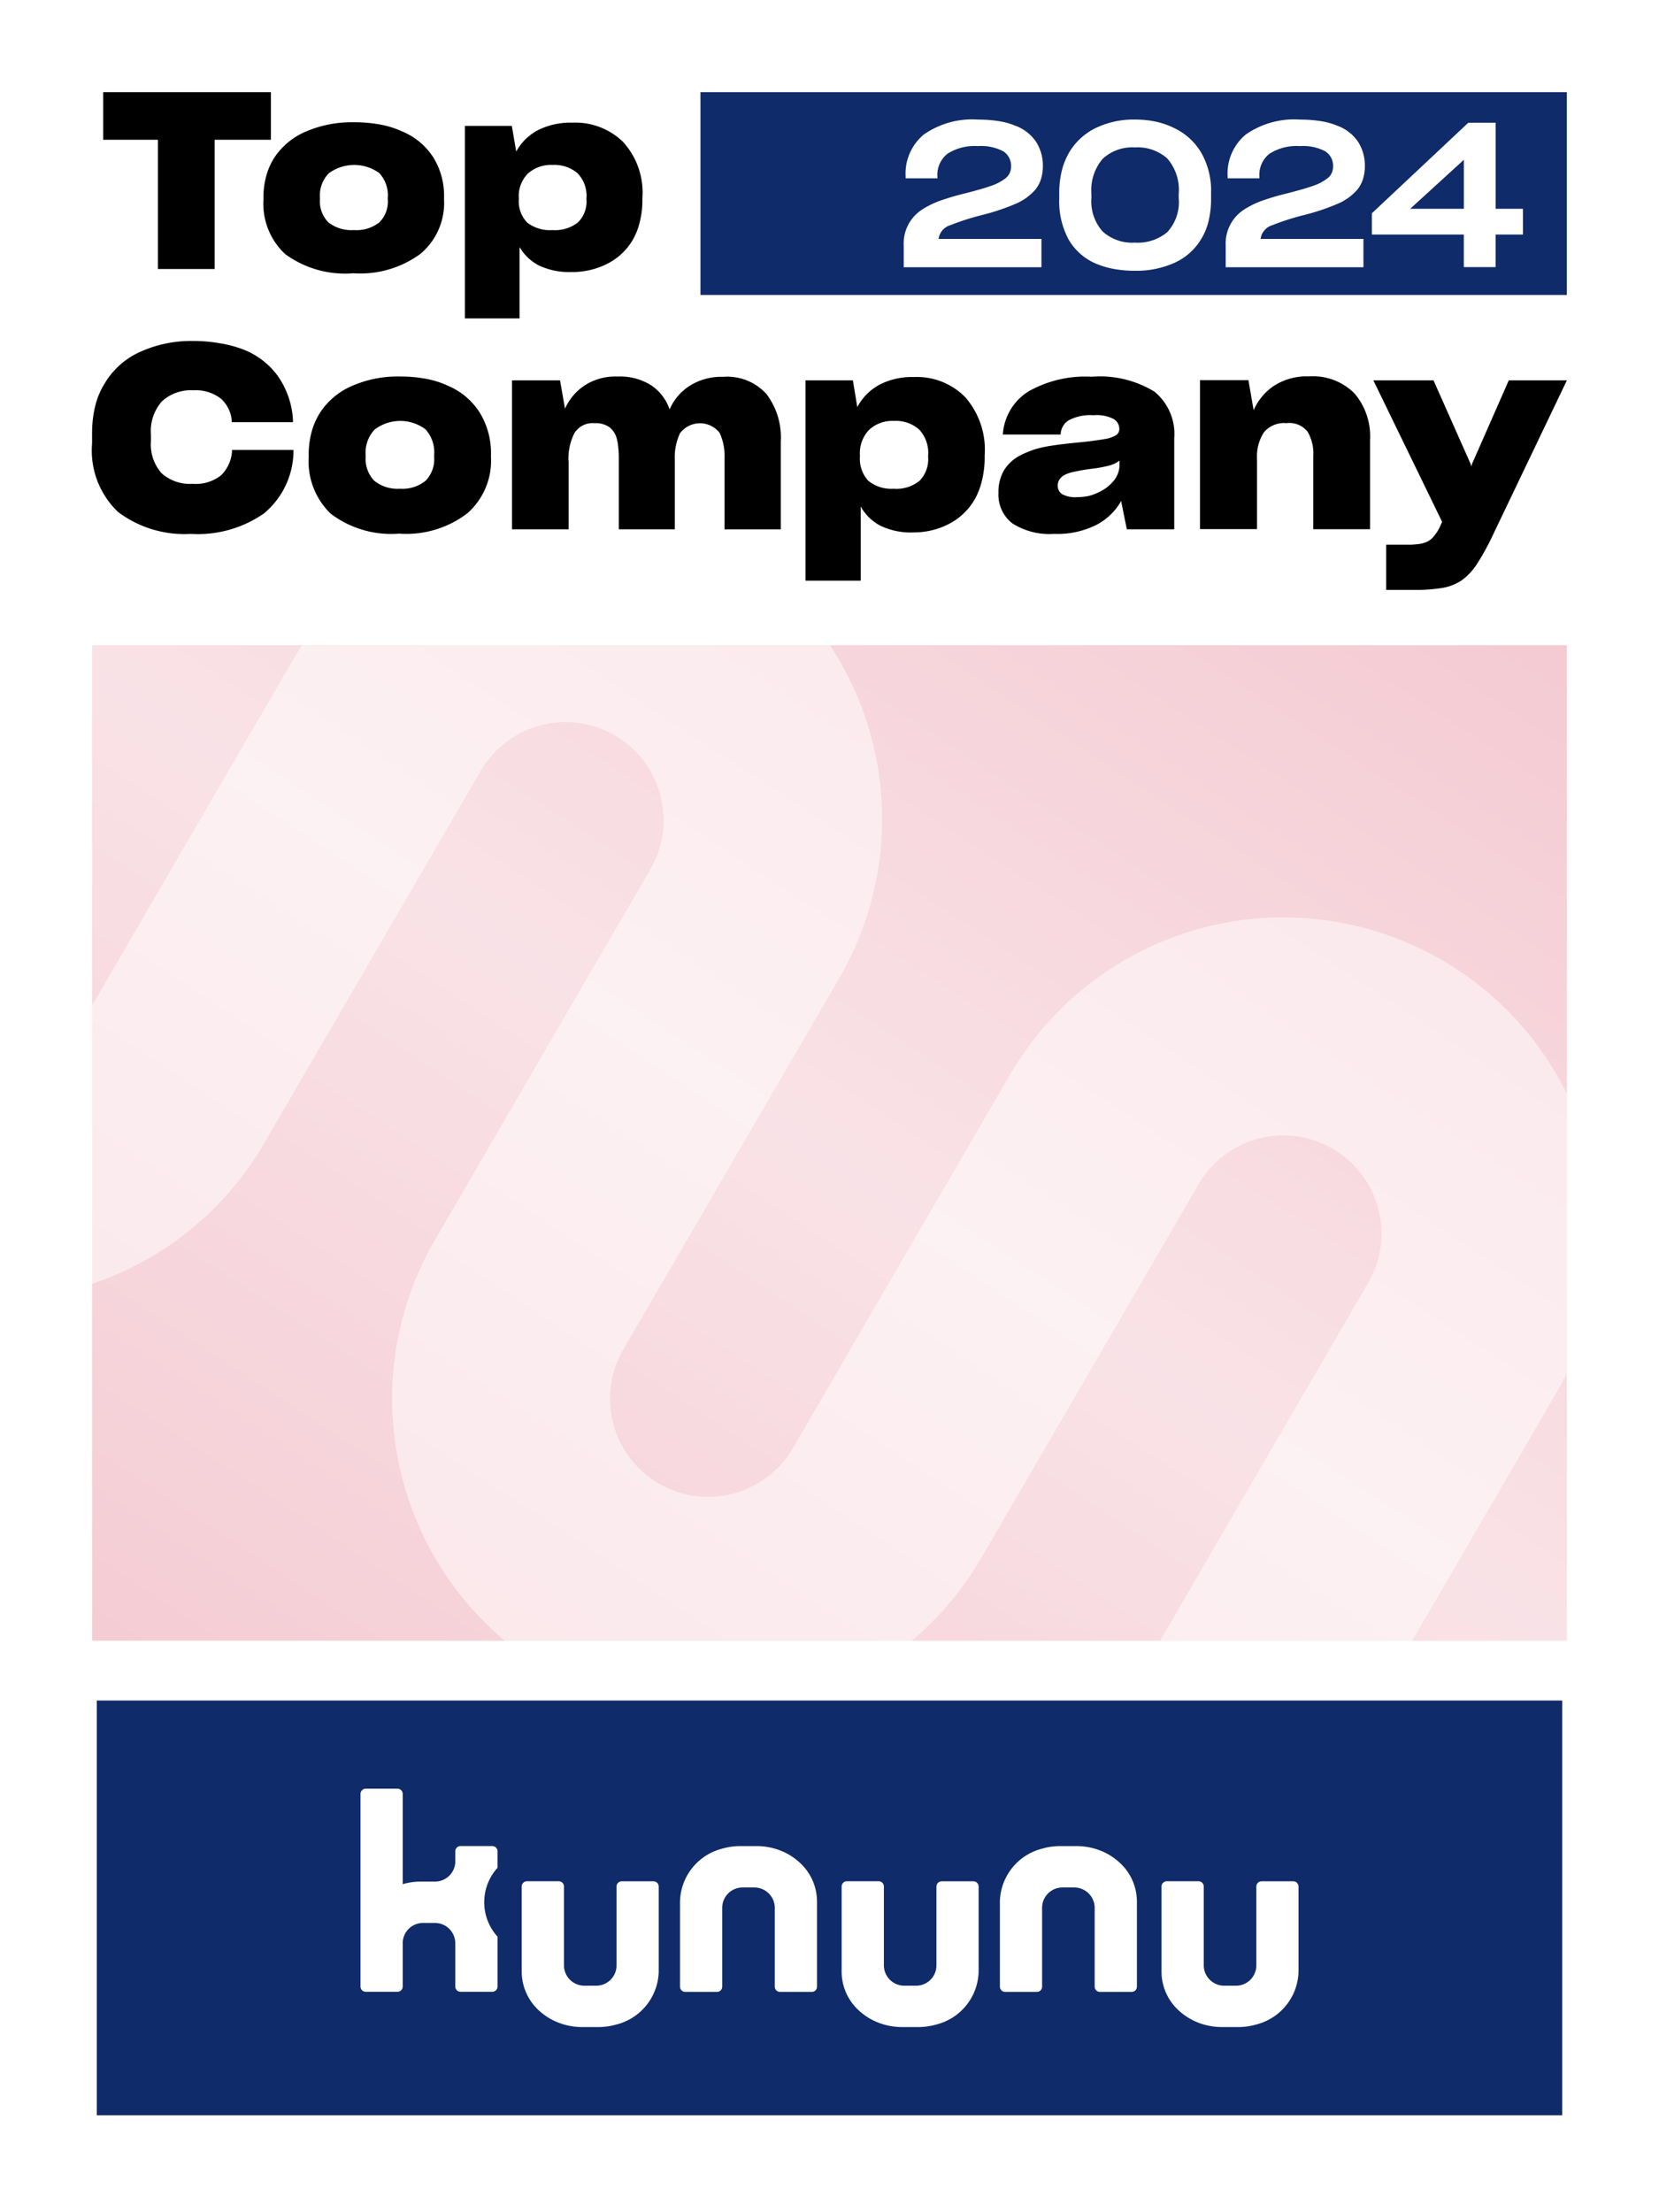 <svg xmlns="http://www.w3.org/2000/svg" xmlns:xlink="http://www.w3.org/1999/xlink" width="105.535" height="140.714" viewBox="0 0 105.535 140.714"><defs><linearGradient id="linear-gradient" x1="-0.009" y1="1.027" x2="0.991" y2="0.027" gradientUnits="objectBoundingBox"><stop offset="0" stop-color="#fff" stop-opacity="0"></stop><stop offset="0.51" stop-color="#fff" stop-opacity="0.451"></stop><stop offset="1" stop-color="#fff" stop-opacity="0"></stop></linearGradient></defs><g id="Gruppe_2406" data-name="Gruppe 2406" transform="translate(-1883.695 -10404.286)"><g id="Gruppe_2405" data-name="Gruppe 2405"><g id="Gruppe_2404" data-name="Gruppe 2404"><rect id="Rechteck_2081" data-name="Rechteck 2081" width="105.535" height="140.714" transform="translate(1883.695 10404.286)" fill="#fff"></rect><rect id="Balken_2" width="93.223" height="26.383" transform="translate(1889.852 10512.452)" fill="#102b69"></rect><g id="Logo" transform="translate(1906.629 10518.062)"><path id="Pfad_7730" data-name="Pfad 7730" d="M197.892,672.67h-2.019a.333.333,0,0,0-.333.333v2.092h0v2.923a1.293,1.293,0,0,1-1.293,1.293h-.758a1.3,1.3,0,0,1-1.293-1.26V673a.333.333,0,0,0-.333-.333h-2.021a.333.333,0,0,0-.333.333v5.481a3.349,3.349,0,0,0,1.126,2.434,3.9,3.9,0,0,0,1.558.863,4.161,4.161,0,0,0,1.163.164h1.018a4.174,4.174,0,0,0,1.165-.164,3.56,3.56,0,0,0,2.684-3.343V673A.333.333,0,0,0,197.892,672.67Z" transform="translate(-179.254 -666.782)" fill="#fff"></path><path id="Pfad_7731" data-name="Pfad 7731" d="M312.292,672.67h-2.019a.333.333,0,0,0-.333.333v2.092h0v2.923a1.293,1.293,0,0,1-1.293,1.293h-.758a1.3,1.3,0,0,1-1.293-1.26V673a.333.333,0,0,0-.333-.333h-2.021a.333.333,0,0,0-.333.333v5.481a3.349,3.349,0,0,0,1.126,2.434,3.9,3.9,0,0,0,1.558.863,4.161,4.161,0,0,0,1.163.164h1.018a4.174,4.174,0,0,0,1.165-.164,3.56,3.56,0,0,0,2.684-3.343V673A.333.333,0,0,0,312.292,672.67Z" transform="translate(-273.303 -666.782)" fill="#fff"></path><path id="Pfad_7732" data-name="Pfad 7732" d="M426.682,672.67h-2.019a.333.333,0,0,0-.333.333v2.092h0v2.923a1.293,1.293,0,0,1-1.293,1.293h-.758a1.3,1.3,0,0,1-1.293-1.26V673a.333.333,0,0,0-.333-.333h-2.021a.333.333,0,0,0-.333.333v5.481a3.349,3.349,0,0,0,1.126,2.434,3.9,3.9,0,0,0,1.558.863,4.161,4.161,0,0,0,1.163.164h1.018a4.174,4.174,0,0,0,1.165-.164,3.56,3.56,0,0,0,2.684-3.343V673A.333.333,0,0,0,426.682,672.67Z" transform="translate(-367.344 -666.782)" fill="#fff"></path><path id="Pfad_7733" data-name="Pfad 7733" d="M254.815,663.54a3.348,3.348,0,0,0-1.126-2.434,3.9,3.9,0,0,0-1.558-.863,4.161,4.161,0,0,0-1.163-.164H249.95a4.174,4.174,0,0,0-1.165.164,3.56,3.56,0,0,0-2.684,3.343v5.435a.333.333,0,0,0,.333.333h2.019a.333.333,0,0,0,.333-.333v-2.092h0v-2.923a1.293,1.293,0,0,1,1.293-1.293h.758a1.3,1.3,0,0,1,1.293,1.259v5.049a.333.333,0,0,0,.333.333h2.021a.333.333,0,0,0,.333-.333V663.54Z" transform="translate(-225.777 -656.431)" fill="#fff"></path><path id="Pfad_7734" data-name="Pfad 7734" d="M369.205,663.54a3.349,3.349,0,0,0-1.126-2.434,3.9,3.9,0,0,0-1.558-.863,4.162,4.162,0,0,0-1.163-.164H364.34a4.174,4.174,0,0,0-1.165.164,3.56,3.56,0,0,0-2.684,3.343v5.435a.333.333,0,0,0,.333.333h2.019a.333.333,0,0,0,.333-.333v-2.092h0v-2.923a1.293,1.293,0,0,1,1.293-1.293h.758a1.3,1.3,0,0,1,1.293,1.259v5.049a.333.333,0,0,0,.333.333h2.021a.333.333,0,0,0,.333-.333V663.54Z" transform="translate(-319.818 -656.431)" fill="#fff"></path><path id="Pfad_7735" data-name="Pfad 7735" d="M140.573,644.606v-1.074h0a.332.332,0,0,0-.329-.315h-2.023a.33.33,0,0,0-.331.331v.151h0v.484a1.293,1.293,0,0,1-1.293,1.293h-.888a4.17,4.17,0,0,0-1.165.164V639.9a.333.333,0,0,0-.333-.333h-2.019a.333.333,0,0,0-.333.333v12.253a.333.333,0,0,0,.333.333h2.019a.333.333,0,0,0,.333-.333V649.4h0a1.293,1.293,0,0,1,1.293-1.293h.758a1.294,1.294,0,0,1,1.293,1.293v2.754a.311.311,0,0,0,.041.156.33.33,0,0,0,.294.176h2.019a.333.333,0,0,0,.333-.333v-3.174a3.26,3.26,0,0,1,0-4.38Z" transform="translate(-131.86 -639.57)" fill="#fff"></path></g><rect id="Rechteck_2082" data-name="Rechteck 2082" width="93.809" height="63.321" transform="translate(1889.558 10445.328)" fill="#f4cbd3"></rect><path id="Schnittmenge_1" data-name="Schnittmenge 1" d="M94.488,74.1l13.253-22.788a6.24,6.24,0,0,0-10.813-6.233l-.01.019L83.156,68.761A20.071,20.071,0,0,1,78.689,74.1H52.807a20.112,20.112,0,0,1-4.47-25.453l.011-.02L62.109,24.96a6.241,6.241,0,0,0-10.814-6.232l-.011.02L37.52,42.415a20.034,20.034,0,0,1-10.962,8.978V33.676L39.29,11.784q.3-.517.623-1.009H73.491A20.1,20.1,0,0,1,74.11,31.9l-.011.02L60.337,55.584a6.24,6.24,0,1,0,10.813,6.233l.011-.019L84.923,38.131a20.11,20.11,0,0,1,35.444,1.163V57.083q-.292.589-.625,1.166l-.011.02-9.2,15.827Z" transform="translate(1863 10434.554)" fill="#fff" opacity="0.5"></path><rect id="Rechteck_2084" data-name="Rechteck 2084" width="93.809" height="63.321" transform="translate(1889.558 10445.328)" fill="url(#linear-gradient)"></rect><rect id="Balken_1" width="55.113" height="12.899" transform="translate(1928.254 10410.149)" fill="#102b69"></rect><g id="_2024" transform="translate(1941.181 10411.888)"><path id="Pfad_7737" data-name="Pfad 7737" d="M326.092,52.119V50.741a2.565,2.565,0,0,1,1.185-2.293,5.624,5.624,0,0,1,1.268-.6q.715-.245,1.526-.438.438-.115.811-.219c.249-.069.48-.142.7-.219a3.134,3.134,0,0,0,.993-.509.922.922,0,0,0,.347-.74,1.089,1.089,0,0,0-.5-.973,3.028,3.028,0,0,0-1.61-.329,3.2,3.2,0,0,0-1.932.484,1.7,1.7,0,0,0-.644,1.45v.116h-2.023v-.142a3.226,3.226,0,0,1,1.16-2.647,5.386,5.386,0,0,1,3.465-.946,8.2,8.2,0,0,1,1.32.1,4.494,4.494,0,0,1,1.037.29,2.707,2.707,0,0,1,1.332,1.044,2.806,2.806,0,0,1,.418,1.519,2.74,2.74,0,0,1-.116.818,2.093,2.093,0,0,1-.347.664,3.436,3.436,0,0,1-1.32.941,14.019,14.019,0,0,1-2.042.683,16.1,16.1,0,0,0-2.062.656,1.059,1.059,0,0,0-.747.875h6.543v1.8H326.09Z" transform="translate(-326.09 -42.73)" fill="#fff"></path><path id="Pfad_7738" data-name="Pfad 7738" d="M385.159,52.236a5.3,5.3,0,0,1-1.185-.366,3.659,3.659,0,0,1-1.669-1.519,5.124,5.124,0,0,1-.585-2.588v-.347a5.857,5.857,0,0,1,.155-1.384,4.362,4.362,0,0,1,.45-1.153,3.984,3.984,0,0,1,1.694-1.59,5.539,5.539,0,0,1,2.519-.548,6.253,6.253,0,0,1,1.332.135,4.959,4.959,0,0,1,1.165.406,3.98,3.98,0,0,1,1.72,1.571,4.885,4.885,0,0,1,.624,2.551v.374a5.992,5.992,0,0,1-.155,1.4,3.907,3.907,0,0,1-.464,1.146,3.8,3.8,0,0,1-1.7,1.526,5.917,5.917,0,0,1-2.524.509,7.375,7.375,0,0,1-1.379-.123Zm3.433-2.332a2.814,2.814,0,0,0,.728-2.17v-.258a3.044,3.044,0,0,0-.722-2.254,2.821,2.821,0,0,0-2.062-.708,2.748,2.748,0,0,0-2.055.728,3.058,3.058,0,0,0-.715,2.222v.258a2.887,2.887,0,0,0,.715,2.138,2.793,2.793,0,0,0,2.055.708,2.925,2.925,0,0,0,2.055-.664Z" transform="translate(-371.824 -42.738)" fill="#fff"></path><path id="Pfad_7739" data-name="Pfad 7739" d="M441.232,52.119V50.741a2.565,2.565,0,0,1,1.185-2.293,5.624,5.624,0,0,1,1.268-.6q.715-.245,1.526-.438.438-.115.811-.219c.249-.069.48-.142.7-.219a3.134,3.134,0,0,0,.993-.509.922.922,0,0,0,.347-.74,1.089,1.089,0,0,0-.5-.973,3.028,3.028,0,0,0-1.61-.329,3.2,3.2,0,0,0-1.932.484,1.7,1.7,0,0,0-.644,1.45v.116h-2.023v-.142a3.226,3.226,0,0,1,1.16-2.647,5.386,5.386,0,0,1,3.465-.946,8.2,8.2,0,0,1,1.32.1,4.5,4.5,0,0,1,1.037.29,2.707,2.707,0,0,1,1.332,1.044,2.806,2.806,0,0,1,.418,1.519,2.738,2.738,0,0,1-.116.818,2.091,2.091,0,0,1-.347.664,3.436,3.436,0,0,1-1.32.941,14.023,14.023,0,0,1-2.042.683,16.1,16.1,0,0,0-2.062.656,1.059,1.059,0,0,0-.747.875h6.543v1.8H441.23Z" transform="translate(-420.747 -42.73)" fill="#fff"></path><path id="Pfad_7740" data-name="Pfad 7740" d="M503.13,50.99h-1.74v2.074h-2.023V50.99H493.52V49.638l6.132-5.758h1.74v5.474h1.74V50.99Zm-3.761-1.637V46.237l-3.414,3.117Z" transform="translate(-463.735 -43.675)" fill="#fff"></path></g><g id="Top_Company" transform="translate(1889.557 10410.147)"><path id="Pfad_7741" data-name="Pfad 7741" d="M50.508,35.98V32.95H39.84v3.03h3.48V44.2h3.611V35.98h3.577Z" transform="translate(-39.137 -32.95)"></path><path id="Pfad_7742" data-name="Pfad 7742" d="M102.868,53.324a6.471,6.471,0,0,0,4.268-1.24,4.224,4.224,0,0,0,1.494-3.437v-.126a4.646,4.646,0,0,0-.688-2.574,4.313,4.313,0,0,0-1.985-1.647,5.779,5.779,0,0,0-1.412-.439,8.924,8.924,0,0,0-1.642-.141,7.393,7.393,0,0,0-3.037.58,4.539,4.539,0,0,0-2.019,1.647,4.272,4.272,0,0,0-.525,1.178,5.129,5.129,0,0,0-.181,1.4v.126A4.375,4.375,0,0,0,98.519,52.1,6.438,6.438,0,0,0,102.868,53.324Zm.016-2.747a2.377,2.377,0,0,1-1.608-.486,1.892,1.892,0,0,1-.541-1.459v-.11a2.019,2.019,0,0,1,.559-1.553,2.723,2.723,0,0,1,3.216-.016,2.075,2.075,0,0,1,.541,1.569v.11a1.858,1.858,0,0,1-.541,1.459,2.366,2.366,0,0,1-1.624.486Z" transform="translate(-86.244 -41.804)"></path><path id="Pfad_7743" data-name="Pfad 7743" d="M174.744,50.718a2.34,2.34,0,0,1-1.608-.486,1.946,1.946,0,0,1-.525-1.475v-.078a2.018,2.018,0,0,1,.575-1.553,2.186,2.186,0,0,1,1.576-.55,2.249,2.249,0,0,1,1.592.534,2.063,2.063,0,0,1,.559,1.585v.078a1.858,1.858,0,0,1-.541,1.459,2.366,2.366,0,0,1-1.624.486Zm1.231,2.668a4.887,4.887,0,0,0,2.249-.518,3.919,3.919,0,0,0,1.642-1.539,4.239,4.239,0,0,0,.443-1.146,5.6,5.6,0,0,0,.164-1.4v-.11a4.782,4.782,0,0,0-1.231-3.563,4.349,4.349,0,0,0-3.234-1.224,4.585,4.585,0,0,0-2.2.486,3.376,3.376,0,0,0-1.363,1.35l-.279-1.631H169.18V56.335h3.48V51.8a3.036,3.036,0,0,0,1.215,1.162,4.5,4.5,0,0,0,2.1.423Z" transform="translate(-145.469 -41.944)"></path><path id="Pfad_7744" data-name="Pfad 7744" d="M42.187,134.193a7.364,7.364,0,0,0,4.639-1.308,5.2,5.2,0,0,0,1.871-3.921v-.114h-3.91v.082a2.337,2.337,0,0,1-.7,1.535,2.584,2.584,0,0,1-1.806.539,2.691,2.691,0,0,1-1.971-.671,2.752,2.752,0,0,1-.68-2.042v-.425a2.843,2.843,0,0,1,.7-2.108,2.7,2.7,0,0,1,2-.7,2.567,2.567,0,0,1,1.74.523,2.069,2.069,0,0,1,.7,1.421v.082h3.894v-.148a5.389,5.389,0,0,0-.978-2.811,4.924,4.924,0,0,0-2.186-1.667,7.486,7.486,0,0,0-1.475-.391,9.309,9.309,0,0,0-1.69-.148,7.86,7.86,0,0,0-3.38.687A4.991,4.991,0,0,0,36.7,124.6a4.935,4.935,0,0,0-.614,1.453,7.207,7.207,0,0,0-.2,1.749v.621a5.4,5.4,0,0,0,1.656,4.378,7.021,7.021,0,0,0,4.639,1.389Z" transform="translate(-35.89 -106.093)"></path><path id="Pfad_7745" data-name="Pfad 7745" d="M119.09,144.626a6.405,6.405,0,0,0,4.309-1.29,4.459,4.459,0,0,0,1.509-3.577v-.13a4.94,4.94,0,0,0-.7-2.679,4.4,4.4,0,0,0-2-1.715,5.74,5.74,0,0,0-1.425-.457,8.768,8.768,0,0,0-1.656-.148,7.232,7.232,0,0,0-3.065.6,4.616,4.616,0,0,0-2.039,1.715,4.541,4.541,0,0,0-.53,1.226,5.54,5.54,0,0,0-.181,1.453v.13a4.629,4.629,0,0,0,1.391,3.593,6.358,6.358,0,0,0,4.39,1.274Zm.016-2.859a2.351,2.351,0,0,1-1.624-.507,2,2,0,0,1-.546-1.519v-.114a2.14,2.14,0,0,1,.564-1.617,2.685,2.685,0,0,1,3.248-.016,2.2,2.2,0,0,1,.546,1.633v.114a1.97,1.97,0,0,1-.546,1.519,2.337,2.337,0,0,1-1.64.507Z" transform="translate(-99.537 -116.542)"></path><path id="Pfad_7746" data-name="Pfad 7746" d="M189.623,139.994a3.585,3.585,0,0,1,.365-1.749,1.351,1.351,0,0,1,1.292-.653,1.5,1.5,0,0,1,.978.278,1.371,1.371,0,0,1,.447.751,2.676,2.676,0,0,1,.084.523,5.123,5.123,0,0,1,.034.589v4.607h3.561V139.9a3.621,3.621,0,0,1,.331-1.667,1.588,1.588,0,0,1,2.519-.032,3.471,3.471,0,0,1,.315,1.6v4.542h3.579v-5.6a4.565,4.565,0,0,0-.911-3.006,3.365,3.365,0,0,0-2.766-1.094,3.754,3.754,0,0,0-2.12.571,3.337,3.337,0,0,0-1.275,1.5,3.04,3.04,0,0,0-1.176-1.535,3.719,3.719,0,0,0-2.137-.555,3.583,3.583,0,0,0-2.1.571,3.464,3.464,0,0,0-1.243,1.471l-.315-1.8H186.03v9.475h3.6v-4.346Z" transform="translate(-159.321 -116.534)"></path><path id="Pfad_7747" data-name="Pfad 7747" d="M296.588,141.915a2.311,2.311,0,0,1-1.624-.507,2.063,2.063,0,0,1-.53-1.535v-.082a2.137,2.137,0,0,1,.58-1.617,2.166,2.166,0,0,1,1.59-.571,2.226,2.226,0,0,1,1.606.555,2.187,2.187,0,0,1,.564,1.651v.082a1.97,1.97,0,0,1-.546,1.519,2.337,2.337,0,0,1-1.64.507Zm1.243,2.777a4.809,4.809,0,0,0,2.27-.539,4.006,4.006,0,0,0,1.656-1.6,4.455,4.455,0,0,0,.447-1.192,6.059,6.059,0,0,0,.165-1.453v-.114a5.068,5.068,0,0,0-1.243-3.709,4.316,4.316,0,0,0-3.264-1.274,4.5,4.5,0,0,0-2.22.507,3.462,3.462,0,0,0-1.375,1.405l-.281-1.7H290.97v12.743h3.513v-4.721a3.1,3.1,0,0,0,1.226,1.21,4.439,4.439,0,0,0,2.12.441Z" transform="translate(-245.593 -116.69)"></path><path id="Pfad_7748" data-name="Pfad 7748" d="M364.922,142.372a1.774,1.774,0,0,1-.895-.18.626.626,0,0,1-.3-.555.709.709,0,0,1,.1-.375.9.9,0,0,1,.315-.294,2.178,2.178,0,0,1,.63-.212,11.082,11.082,0,0,1,1.194-.2,7.851,7.851,0,0,0,1.044-.2,1.866,1.866,0,0,0,.646-.31v.278a1.6,1.6,0,0,1-.365,1,2.716,2.716,0,0,1-.994.751,3.081,3.081,0,0,1-.646.229,4.015,4.015,0,0,1-.729.066Zm3.2,2.042h3.015v-5.783a3.478,3.478,0,0,0-1.259-2.973,6.646,6.646,0,0,0-3.994-.948,7.332,7.332,0,0,0-4.044.948,3.5,3.5,0,0,0-1.606,2.729h3.679a1.1,1.1,0,0,1,.5-.9,2.931,2.931,0,0,1,1.59-.327,2.344,2.344,0,0,1,1.292.245.737.737,0,0,1,.349.621.469.469,0,0,1-.215.409,2.085,2.085,0,0,1-.745.245c-.189.032-.409.066-.664.1s-.53.066-.861.1c-.7.066-1.27.13-1.724.2a7.906,7.906,0,0,0-1.16.245c-.165.055-.326.114-.48.18a3.836,3.836,0,0,0-.431.2,2.578,2.578,0,0,0-1.06.964,2.751,2.751,0,0,0-.349,1.421v.016a2.309,2.309,0,0,0,.879,1.928,4.379,4.379,0,0,0,2.668.671,5.49,5.49,0,0,0,2.716-.589,3.827,3.827,0,0,0,1.541-1.5l.365,1.813Z" transform="translate(-302.302 -116.608)"></path><path id="Pfad_7749" data-name="Pfad 7749" d="M435.679,139.9a2.867,2.867,0,0,1,.431-1.731,1.668,1.668,0,0,1,1.441-.589,1.477,1.477,0,0,1,1.341.539,2.758,2.758,0,0,1,.365,1.551v4.655h3.611v-5.669a4.214,4.214,0,0,0-.994-2.973,3.729,3.729,0,0,0-2.884-1.078,3.851,3.851,0,0,0-2.236.6,3.627,3.627,0,0,0-1.292,1.551l-.331-1.911H432.05v9.475h3.629V139.9Z" transform="translate(-361.576 -116.525)"></path><path id="Pfad_7750" data-name="Pfad 7750" d="M496.673,149.33a10.257,10.257,0,0,0,1.774-.13,3.089,3.089,0,0,0,1.226-.489,3.892,3.892,0,0,0,.978-1.062,15.672,15.672,0,0,0,1.01-1.847l4.689-9.8h-3.695l-2.336,5.31-.05.164-.05-.18L497.866,136H494.04l4.374,9-.116.262a2.756,2.756,0,0,1-.464.719,1.2,1.2,0,0,1-.58.359,1.61,1.61,0,0,1-.43.082,3.912,3.912,0,0,1-.53.032h-1.441v2.875h1.823Z" transform="translate(-412.538 -117.668)"></path></g></g></g></g></svg>